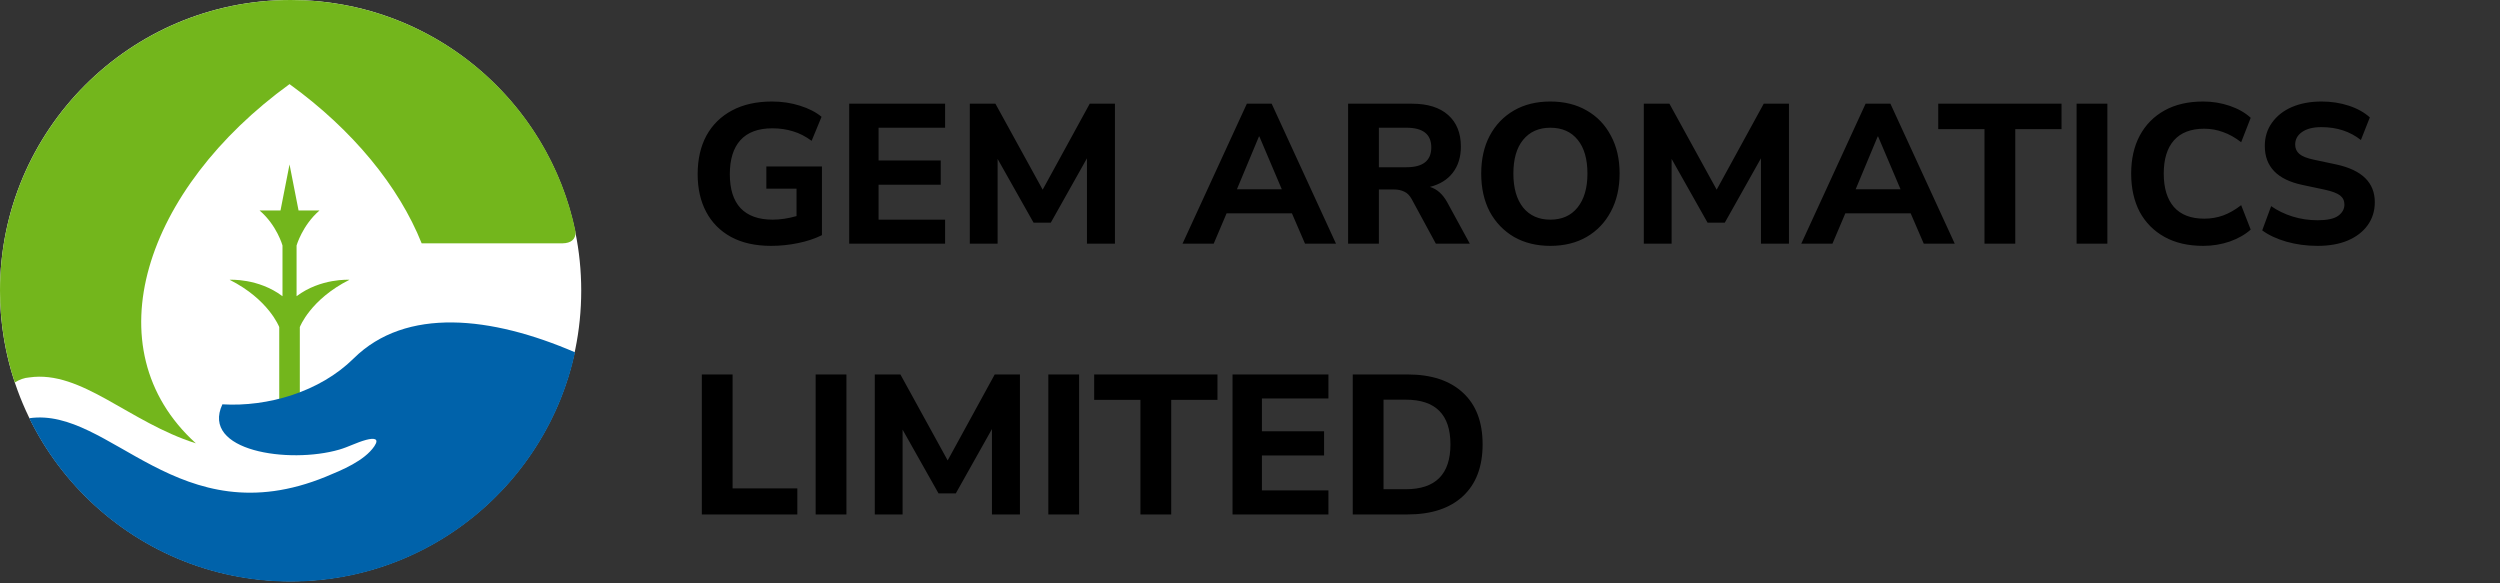 <svg xmlns="http://www.w3.org/2000/svg" width="1385" height="323" viewBox="0 0 1385 323" fill="none"><rect x="0" y="0" width="1385" height="323" fill="#333333" stroke="none"/><circle cx="161" cy="161" r="161" fill="white"></circle><path fill-rule="evenodd" clip-rule="evenodd" d="M161.1 0C238.9 0 303.9 55.2 318.9 128.5C318.9 132.7 316.3 134.7 311.7 134.8H233.6C221 103.3 195.5 72 160.4 46.6C80.4 104.6 50.4 192.9 108.5 245.6C71.4 233.9 45.2 204.9 16.2 209.1C13.4 209.3 10.7 210.3 8.2 211.9C2.9 195.9 0 178.8 0 161C0 72.1 72.1 0 161.1 0Z" fill="#73B61C"></path><path fill-rule="evenodd" clip-rule="evenodd" d="M154.7 224.3V181.2C154.7 181.2 148.9 165.9 127.2 155C127.2 155 143.1 154 156.5 164.1V136C156.5 136 153.4 124.8 143.8 116.6H155.4L160.4 91.1L165.4 116.6H177C167.5 124.8 164.3 136 164.3 136V164.1C177.7 154 193.6 155 193.6 155C171.9 165.9 166.1 181.2 166.1 181.2V224.3H154.7Z" fill="#73B61C"></path><path fill-rule="evenodd" clip-rule="evenodd" d="M16.2 231.7C42.4 285.3 97.4 322.2 161.1 322.2C238.4 322.2 302.9 267.8 318.6 195.2C272.3 175.2 224.9 169.9 195.9 198.6C177.2 217.1 148.4 225.5 123.2 224C111.1 250 160.2 257.1 187.9 249.1C193.1 247.6 197.6 245.1 202.8 243.7C207 242.6 210.4 242.7 207.4 247.2C201.9 255.3 189.5 260.4 180.5 264.1C98.9 297.5 61 225.2 16.2 231.7Z" fill="#0062AA"></path><path d="M427.2 136.21C418.473 136.21 411.067 134.56 404.98 131.26C398.967 127.96 394.383 123.34 391.23 117.4C388.077 111.46 386.5 104.493 386.5 96.5C386.5 88.287 388.113 81.173 391.34 75.16C394.64 69.147 399.37 64.49 405.53 61.19C411.69 57.89 419.097 56.24 427.75 56.24C433.177 56.24 438.31 57.01 443.15 58.55C448.063 60.09 452.06 62.143 455.14 64.71L449.64 78.02C446.267 75.527 442.82 73.767 439.3 72.74C435.78 71.64 431.967 71.09 427.86 71.09C420.013 71.09 414.11 73.29 410.15 77.69C406.263 82.017 404.32 88.287 404.32 96.5C404.32 104.787 406.3 111.057 410.26 115.31C414.293 119.563 420.233 121.69 428.08 121.69C432.26 121.69 436.66 121.03 441.28 119.71V104.53H424.56V92.21H455.36V130.27C451.547 132.177 447.147 133.643 442.16 134.67C437.173 135.697 432.187 136.21 427.2 136.21ZM470.451 135V57.45H523.581V70.76H486.731V88.91H521.161V102.33H486.731V121.69H523.581V135H470.451ZM537.272 135V57.45H551.462L577.642 105.08L603.712 57.45H617.682V135H602.172V87.7L582.152 123.34H572.582L552.672 88.03V135H537.272ZM655.115 135L690.755 57.45H704.505L740.145 135H722.985L715.725 118.17H679.535L672.385 135H655.115ZM697.465 75.6L685.255 104.86H710.115L697.685 75.6H697.465ZM746.847 135V57.45H782.267C790.92 57.45 797.594 59.54 802.287 63.72C806.98 67.9 809.327 73.73 809.327 81.21C809.327 87.003 807.824 91.843 804.817 95.73C801.884 99.543 797.667 102.147 792.167 103.54C796.054 104.713 799.244 107.537 801.737 112.01L814.277 135H795.467L782.047 110.25C780.947 108.27 779.59 106.913 777.977 106.18C776.364 105.373 774.457 104.97 772.257 104.97H763.897V135H746.847ZM763.897 92.65H779.187C788.354 92.65 792.937 88.983 792.937 81.65C792.937 74.39 788.354 70.76 779.187 70.76H763.897V92.65ZM858.872 136.21C851.245 136.21 844.535 134.56 838.742 131.26C833.022 127.887 828.548 123.23 825.322 117.29C822.168 111.277 820.592 104.237 820.592 96.17C820.592 88.103 822.168 81.1 825.322 75.16C828.548 69.147 833.022 64.49 838.742 61.19C844.462 57.89 851.172 56.24 858.872 56.24C866.572 56.24 873.282 57.89 879.002 61.19C884.795 64.49 889.268 69.147 892.422 75.16C895.648 81.1 897.262 88.067 897.262 96.06C897.262 104.127 895.648 111.167 892.422 117.18C889.268 123.193 884.795 127.887 879.002 131.26C873.282 134.56 866.572 136.21 858.872 136.21ZM858.872 121.69C865.325 121.69 870.348 119.453 873.942 114.98C877.608 110.433 879.442 104.163 879.442 96.17C879.442 88.103 877.645 81.87 874.052 77.47C870.458 72.997 865.398 70.76 858.872 70.76C852.492 70.76 847.468 72.997 843.802 77.47C840.208 81.87 838.412 88.103 838.412 96.17C838.412 104.163 840.208 110.433 843.802 114.98C847.468 119.453 852.492 121.69 858.872 121.69ZM910.671 135V57.45H924.861L951.041 105.08L977.111 57.45H991.081V135H975.571V87.7L955.551 123.34H945.981L926.071 88.03V135H910.671ZM997.898 135L1033.54 57.45H1047.29L1082.93 135H1065.77L1058.51 118.17H1022.32L1015.17 135H997.898ZM1040.25 75.6L1028.04 104.86H1052.9L1040.47 75.6H1040.25ZM1099.41 135V71.53H1073.78V57.45H1142.09V71.53H1116.46V135H1099.41ZM1150.43 135V57.45H1167.48V135H1150.43ZM1220.6 136.21C1212.24 136.21 1205.09 134.56 1199.15 131.26C1193.21 127.96 1188.63 123.34 1185.4 117.4C1182.25 111.387 1180.67 104.31 1180.67 96.17C1180.67 88.103 1182.25 81.1 1185.4 75.16C1188.63 69.147 1193.21 64.49 1199.15 61.19C1205.09 57.89 1212.24 56.24 1220.6 56.24C1225.73 56.24 1230.65 57.047 1235.34 58.66C1240.03 60.273 1243.88 62.473 1246.89 65.26L1241.61 78.79C1238.31 76.223 1234.97 74.353 1231.6 73.18C1228.3 71.933 1224.82 71.31 1221.15 71.31C1213.74 71.31 1208.13 73.473 1204.32 77.8C1200.58 82.053 1198.71 88.177 1198.71 96.17C1198.71 104.163 1200.58 110.323 1204.32 114.65C1208.13 118.977 1213.74 121.14 1221.15 121.14C1224.82 121.14 1228.3 120.553 1231.6 119.38C1234.97 118.133 1238.31 116.227 1241.61 113.66L1246.89 127.19C1243.88 129.903 1240.03 132.103 1235.34 133.79C1230.65 135.403 1225.73 136.21 1220.6 136.21ZM1283.96 136.21C1277.87 136.21 1272.12 135.44 1266.69 133.9C1261.34 132.36 1256.86 130.27 1253.27 127.63L1258.22 114.21C1261.67 116.63 1265.59 118.537 1269.99 119.93C1274.46 121.323 1279.12 122.02 1283.96 122.02C1289.24 122.02 1293.02 121.213 1295.29 119.6C1297.64 117.913 1298.81 115.823 1298.81 113.33C1298.81 111.203 1298 109.517 1296.39 108.27C1294.78 107.023 1291.95 105.96 1287.92 105.08L1275.49 102.44C1261.63 99.507 1254.7 92.32 1254.7 80.88C1254.7 75.967 1256.02 71.677 1258.66 68.01C1261.3 64.27 1264.97 61.373 1269.66 59.32C1274.43 57.267 1279.93 56.24 1286.16 56.24C1291.51 56.24 1296.54 57.01 1301.23 58.55C1305.92 60.09 1309.81 62.253 1312.89 65.04L1307.94 77.58C1301.93 72.813 1294.63 70.43 1286.05 70.43C1281.43 70.43 1277.84 71.347 1275.27 73.18C1272.78 74.94 1271.53 77.25 1271.53 80.11C1271.53 82.237 1272.3 83.96 1273.84 85.28C1275.38 86.6 1278.06 87.663 1281.87 88.47L1294.3 91.11C1308.53 94.19 1315.64 101.157 1315.64 112.01C1315.64 116.85 1314.32 121.103 1311.68 124.77C1309.11 128.363 1305.45 131.187 1300.68 133.24C1295.99 135.22 1290.41 136.21 1283.96 136.21ZM388.81 285V207.45H405.86V270.59H441.72V285H388.81ZM451.867 285V207.45H468.917V285H451.867ZM484.635 285V207.45H498.825L525.005 255.08L551.075 207.45H565.045V285H549.535V237.7L529.515 273.34H519.945L500.035 238.03V285H484.635ZM580.773 285V207.45H597.823V285H580.773ZM631.802 285V221.53H606.172V207.45H674.482V221.53H648.852V285H631.802ZM682.824 285V207.45H735.954V220.76H699.104V238.91H733.534V252.33H699.104V271.69H735.954V285H682.824ZM749.425 285V207.45H779.785C792.985 207.45 803.215 210.823 810.475 217.57C817.735 224.243 821.365 233.777 821.365 246.17C821.365 258.563 817.735 268.133 810.475 274.88C803.215 281.627 792.985 285 779.785 285H749.425ZM766.475 271.03H778.795C795.295 271.03 803.545 262.743 803.545 246.17C803.545 229.67 795.295 221.42 778.795 221.42H766.475V271.03Z" fill="black"></path></svg>